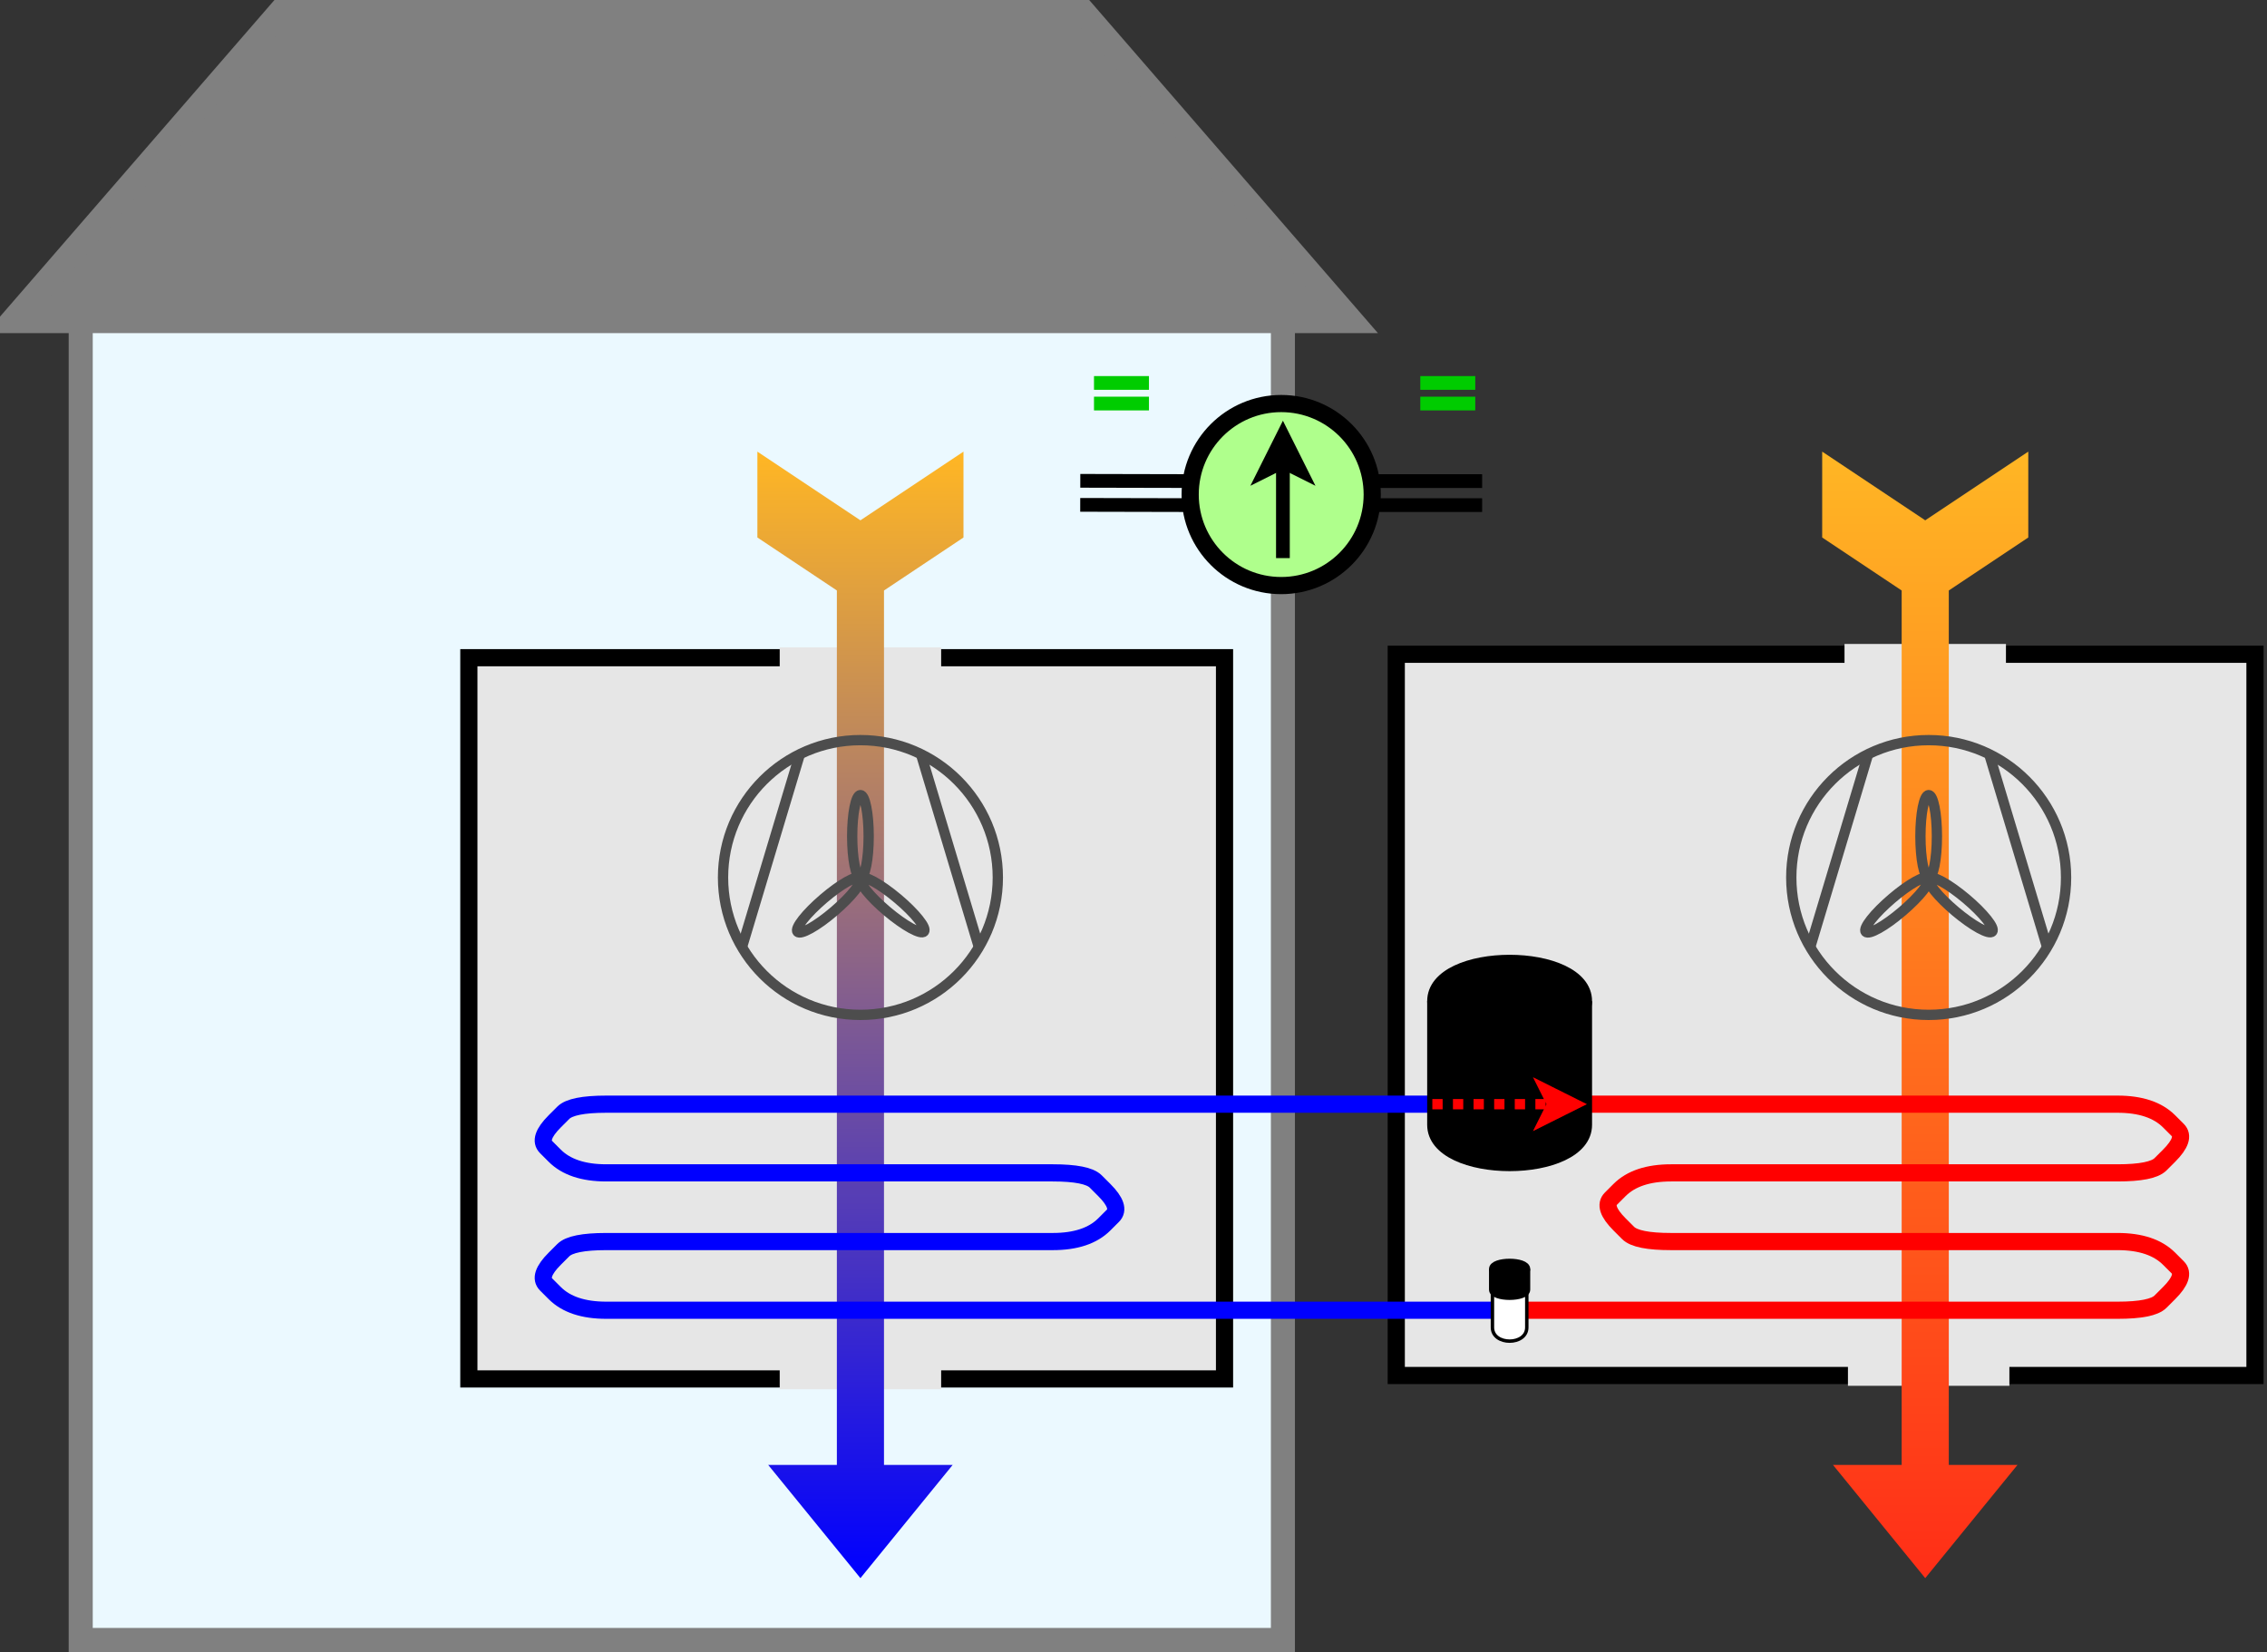 <?xml version="1.0" encoding="UTF-8"?>
<!DOCTYPE svg PUBLIC "-//W3C//DTD SVG 1.1//EN" "http://www.w3.org/Graphics/SVG/1.1/DTD/svg11.dtd">
<svg xmlns="http://www.w3.org/2000/svg" xmlns:xlink="http://www.w3.org/1999/xlink" version="1.1" width="660px" height="481px" viewBox="-0.5 -0.5 660 481"><rect x="-0.5" y="-0.5" width="660" height="481" fill="#333333" stroke="none"/><defs><linearGradient x1="0%" y1="0%" x2="0%" y2="100%" id="mx-gradient-none-0-none-0-s-0"><stop offset="0%" style="stop-color:none;stop-opacity:0"/><stop offset="100%" style="stop-color:none;stop-opacity:0"/></linearGradient><linearGradient x1="100%" y1="0%" x2="0%" y2="0%" id="mx-gradient-ffb624-1-ff2e17-1-e-0"><stop offset="0%" style="stop-color:#FF2E17"/><stop offset="100%" style="stop-color:#FFB624"/></linearGradient><linearGradient x1="0%" y1="0%" x2="100%" y2="0%" id="mx-gradient-ffb624-1-0000ff-1-e-0"><stop offset="0%" style="stop-color:#FFB624"/><stop offset="100%" style="stop-color:#0000FF"/></linearGradient></defs><g><rect x="406" y="190" width="250" height="210" fill="#e6e6e6" stroke="#000000" stroke-width="5" pointer-events="all"/><rect x="23" y="83" width="350" height="394" fill="#ebf9ff" stroke="#808080" stroke-width="7" pointer-events="all"/><rect x="136" y="191" width="220" height="210" fill="#e6e6e6" stroke="#000000" stroke-width="5" pointer-events="all"/><path d="M 537.5 396 L 584.5 396 L 584.5 403 L 537.5 403 L 537.5 396 Z" fill="#e6e6e6" stroke="none" pointer-events="all"/><path d="M 537.5 396 L 537.5 403 L 537.5 403 L 584.5 403 L 584.5 396 L 537.5 396" fill="url(#mx-gradient-none-0-none-0-s-0)" stroke="none" pointer-events="all"/><path d="M 537.5 396 L 584.5 396 L 584.5 403 L 537.5 403 L 537.5 396 Z" fill="none" stroke="none" pointer-events="all"/><path d="M 536.5 187 L 583.5 187 L 583.5 194 L 536.5 194 L 536.5 187 Z" fill="#e6e6e6" stroke="none" pointer-events="all"/><path d="M 536.5 187 L 536.5 194 L 536.5 194 L 583.5 194 L 583.5 187 L 536.5 187" fill="url(#mx-gradient-none-0-none-0-s-0)" stroke="none" pointer-events="all"/><path d="M 536.5 187 L 583.5 187 L 583.5 194 L 536.5 194 L 536.5 187 Z" fill="none" stroke="none" pointer-events="all"/><path d="M 396 265 L 421 265 L 436.43 288.14 L 691.03 288.14 L 691.03 268.14 L 724 295 L 691.03 321.86 L 691.03 301.86 L 436.43 301.86 L 421 325 L 396 325 L 416 295 Z" fill="url(#mx-gradient-ffb624-1-ff2e17-1-e-0)" stroke="none" transform="rotate(90,560,295)" pointer-events="all"/><path d="M 226.5 188 L 273.5 188 L 273.5 195 L 226.5 195 L 226.5 188 Z" fill="#e6e6e6" stroke="none" pointer-events="all"/><path d="M 226.5 188 L 226.5 195 L 226.5 195 L 273.5 195 L 273.5 188 L 226.5 188" fill="url(#mx-gradient-none-0-none-0-s-0)" stroke="none" pointer-events="all"/><path d="M 226.5 188 L 273.5 188 L 273.5 195 L 226.5 195 L 226.5 188 Z" fill="none" stroke="none" pointer-events="all"/><path d="M 226.5 397 L 273.5 397 L 273.5 404 L 226.5 404 L 226.5 397 Z" fill="#e6e6e6" stroke="none" pointer-events="all"/><path d="M 226.5 397 L 226.5 404 L 226.5 404 L 273.5 404 L 273.5 397 L 226.5 397" fill="url(#mx-gradient-none-0-none-0-s-0)" stroke="none" pointer-events="all"/><path d="M 226.5 397 L 273.5 397 L 273.5 404 L 226.5 404 L 226.5 397 Z" fill="none" stroke="none" pointer-events="all"/><path d="M 86 265 L 111 265 L 126.43 288.14 L 381.03 288.14 L 381.03 268.14 L 414 295 L 381.03 321.86 L 381.03 301.86 L 126.43 301.86 L 111 325 L 86 325 L 106 295 Z" fill="url(#mx-gradient-ffb624-1-0000ff-1-e-0)" stroke="none" transform="rotate(90,250,295)" pointer-events="all"/><path d="M 436 381 L 176 381 Q 166 381 161 376 L 158.5 373.5 Q 156 371 161 366 L 163.5 363.5 Q 166 361 176 361 L 306 361 Q 316 361 321 356 L 323.5 353.5 Q 326 351 321 346 L 318.5 343.5 Q 316 341 306 341 L 176 341 Q 166 341 161 336 L 158.5 333.5 Q 156 331 161 326 L 163.5 323.5 Q 166 321 176 321 L 416 321" fill="none" stroke="#0000ff" stroke-width="5" stroke-miterlimit="10" pointer-events="stroke"/><path d="M 446 321 L 616 321 Q 626 321 631 326 L 633.5 328.5 Q 636 331 631 336 L 628.5 338.5 Q 626 341 616 341 L 486 341 Q 476 341 471 346 L 468.5 348.5 Q 466 351 471 356 L 473.5 358.5 Q 476 361 486 361 L 616 361 Q 626 361 631 366 L 633.5 368.5 Q 636 371 631 376 L 628.5 378.5 Q 626 381 616 381 L 436 381" fill="none" stroke="#ff0000" stroke-width="5" stroke-miterlimit="10" pointer-events="stroke"/><path d="M 416.5 291 C 416.5 275 461.5 275 461.5 291 L 461.5 327 C 461.5 343 416.5 343 416.5 327 Z" fill="#000000" stroke="#000000" stroke-width="3" stroke-miterlimit="10" pointer-events="all"/><path d="M 416.5 291 C 416.5 303 461.5 303 461.5 291" fill="none" stroke="#000000" stroke-width="3" stroke-miterlimit="10" pointer-events="all"/><path d="M 434 374 C 434 368.67 444 368.67 444 374 L 444 386 C 444 391.33 434 391.33 434 386 Z" fill="#ffffff" stroke="#000000" stroke-miterlimit="10" pointer-events="all"/><path d="M 434 374 C 434 378 444 378 444 374" fill="none" stroke="#000000" stroke-miterlimit="10" pointer-events="all"/><path d="M 434 369 C 434 366.33 444 366.33 444 369 L 444 375 C 444 377.67 434 377.67 434 375 Z" fill="#000000" stroke="#000000" stroke-width="2" stroke-miterlimit="10" pointer-events="all"/><path d="M 434 369 C 434 371 444 371 444 369" fill="none" stroke="#000000" stroke-width="2" stroke-miterlimit="10" pointer-events="all"/><path d="M 3 93 L 81 3 L 315 3 L 393 93 Z" fill="#808080" stroke="#808080" stroke-width="7" stroke-miterlimit="10" pointer-events="all"/><path d="M 314.01 139.5 L 350.01 139.58 M 349.99 146.58 L 313.99 146.5 M 349.99 146.58" fill="none" stroke="#000000" stroke-width="4" stroke-linejoin="round" stroke-miterlimit="10" pointer-events="all"/><path d="M 395 139.58 L 431 139.58 M 431 146.58 L 395 146.58 M 431 146.58" fill="none" stroke="#000000" stroke-width="4" stroke-linejoin="round" stroke-miterlimit="10" pointer-events="all"/><ellipse cx="372.5" cy="143.5" rx="26.5" ry="26.5" fill="#afff8c" stroke="#000000" stroke-width="5" pointer-events="all"/><path d="M 373 162 L 373 133.97" fill="none" stroke="#000000" stroke-width="4" stroke-miterlimit="10" pointer-events="stroke"/><path d="M 373 126.47 L 378 136.47 L 373 133.97 L 368 136.47 Z" fill="#000000" stroke="#000000" stroke-width="4" stroke-miterlimit="10" pointer-events="all"/><path d="M 413 117 L 429 117" fill="none" stroke="#00cc00" stroke-width="4" stroke-miterlimit="10" pointer-events="stroke"/><path d="M 413 111 L 429 111" fill="none" stroke="#00cc00" stroke-width="4" stroke-miterlimit="10" pointer-events="stroke"/><path d="M 318 111 L 334 111" fill="none" stroke="#00cc00" stroke-width="4" stroke-miterlimit="10" pointer-events="stroke"/><path d="M 318 117 L 334 117" fill="none" stroke="#00cc00" stroke-width="4" stroke-miterlimit="10" pointer-events="stroke"/><ellipse cx="561" cy="255" rx="40" ry="40" fill="transparent" stroke="#4d4d4d" stroke-width="3" transform="rotate(270,561,255)" pointer-events="all"/><path d="M 541 220.6 L 597 237.4 M 541 289.4 L 597 272.6" fill="none" stroke="#4d4d4d" stroke-width="3" stroke-miterlimit="10" transform="rotate(270,561,255)" pointer-events="all"/><ellipse cx="573" cy="255" rx="12" ry="2.4" fill="transparent" stroke="#4d4d4d" stroke-width="3" transform="rotate(270,561,255)" pointer-events="all"/><path d="M 554.82 244.24 C 559.13 249.27 561.8 254.05 560.8 254.92 C 560.32 255.34 559.03 254.78 557.23 253.36 C 555.42 251.94 553.25 249.78 551.18 247.36 C 546.87 242.33 544.2 237.55 545.2 236.68 C 545.68 236.26 546.97 236.82 548.77 238.24 C 550.58 239.66 552.75 241.82 554.82 244.24 Z M 551.16 262.78 C 553.21 260.35 555.37 258.17 557.17 256.74 C 558.96 255.31 560.24 254.74 560.73 255.15 C 561.22 255.56 560.87 256.92 559.77 258.93 C 558.67 260.94 556.89 263.44 554.84 265.88 C 552.79 268.32 550.63 270.49 548.83 271.92 C 547.04 273.36 545.76 273.93 545.27 273.51 C 544.78 273.11 545.13 271.75 546.23 269.73 C 547.33 267.72 549.11 265.22 551.16 262.78 Z" fill="none" stroke="#4d4d4d" stroke-width="3" stroke-miterlimit="10" transform="rotate(270,561,255)" pointer-events="all"/><ellipse cx="250" cy="255" rx="40" ry="40" fill="transparent" stroke="#4d4d4d" stroke-width="3" transform="rotate(270,250,255)" pointer-events="all"/><path d="M 230 220.6 L 286 237.4 M 230 289.4 L 286 272.6" fill="none" stroke="#4d4d4d" stroke-width="3" stroke-miterlimit="10" transform="rotate(270,250,255)" pointer-events="all"/><ellipse cx="262" cy="255" rx="12" ry="2.4" fill="transparent" stroke="#4d4d4d" stroke-width="3" transform="rotate(270,250,255)" pointer-events="all"/><path d="M 243.82 244.24 C 248.13 249.27 250.8 254.05 249.8 254.92 C 249.32 255.34 248.03 254.78 246.23 253.36 C 244.42 251.94 242.25 249.78 240.18 247.36 C 235.87 242.33 233.2 237.55 234.2 236.68 C 234.68 236.26 235.97 236.82 237.77 238.24 C 239.58 239.66 241.75 241.82 243.82 244.24 Z M 240.16 262.78 C 242.21 260.35 244.37 258.17 246.17 256.74 C 247.96 255.31 249.24 254.74 249.73 255.15 C 250.22 255.56 249.87 256.92 248.77 258.93 C 247.67 260.94 245.89 263.44 243.84 265.88 C 241.79 268.32 239.63 270.49 237.83 271.92 C 236.04 273.36 234.76 273.93 234.27 273.51 C 233.78 273.11 234.13 271.75 235.23 269.73 C 236.33 267.72 238.11 265.22 240.16 262.78 Z" fill="none" stroke="#4d4d4d" stroke-width="3" stroke-miterlimit="10" transform="rotate(270,250,255)" pointer-events="all"/><path d="M 416.5 321 L 451.4 321" fill="none" stroke="#ff0000" stroke-width="3" stroke-miterlimit="10" stroke-dasharray="3 3" pointer-events="stroke"/><path d="M 458.15 321 L 449.15 325.5 L 451.4 321 L 449.15 316.5 Z" fill="#ff0000" stroke="#ff0000" stroke-width="3" stroke-miterlimit="10" pointer-events="all"/></g></svg>
